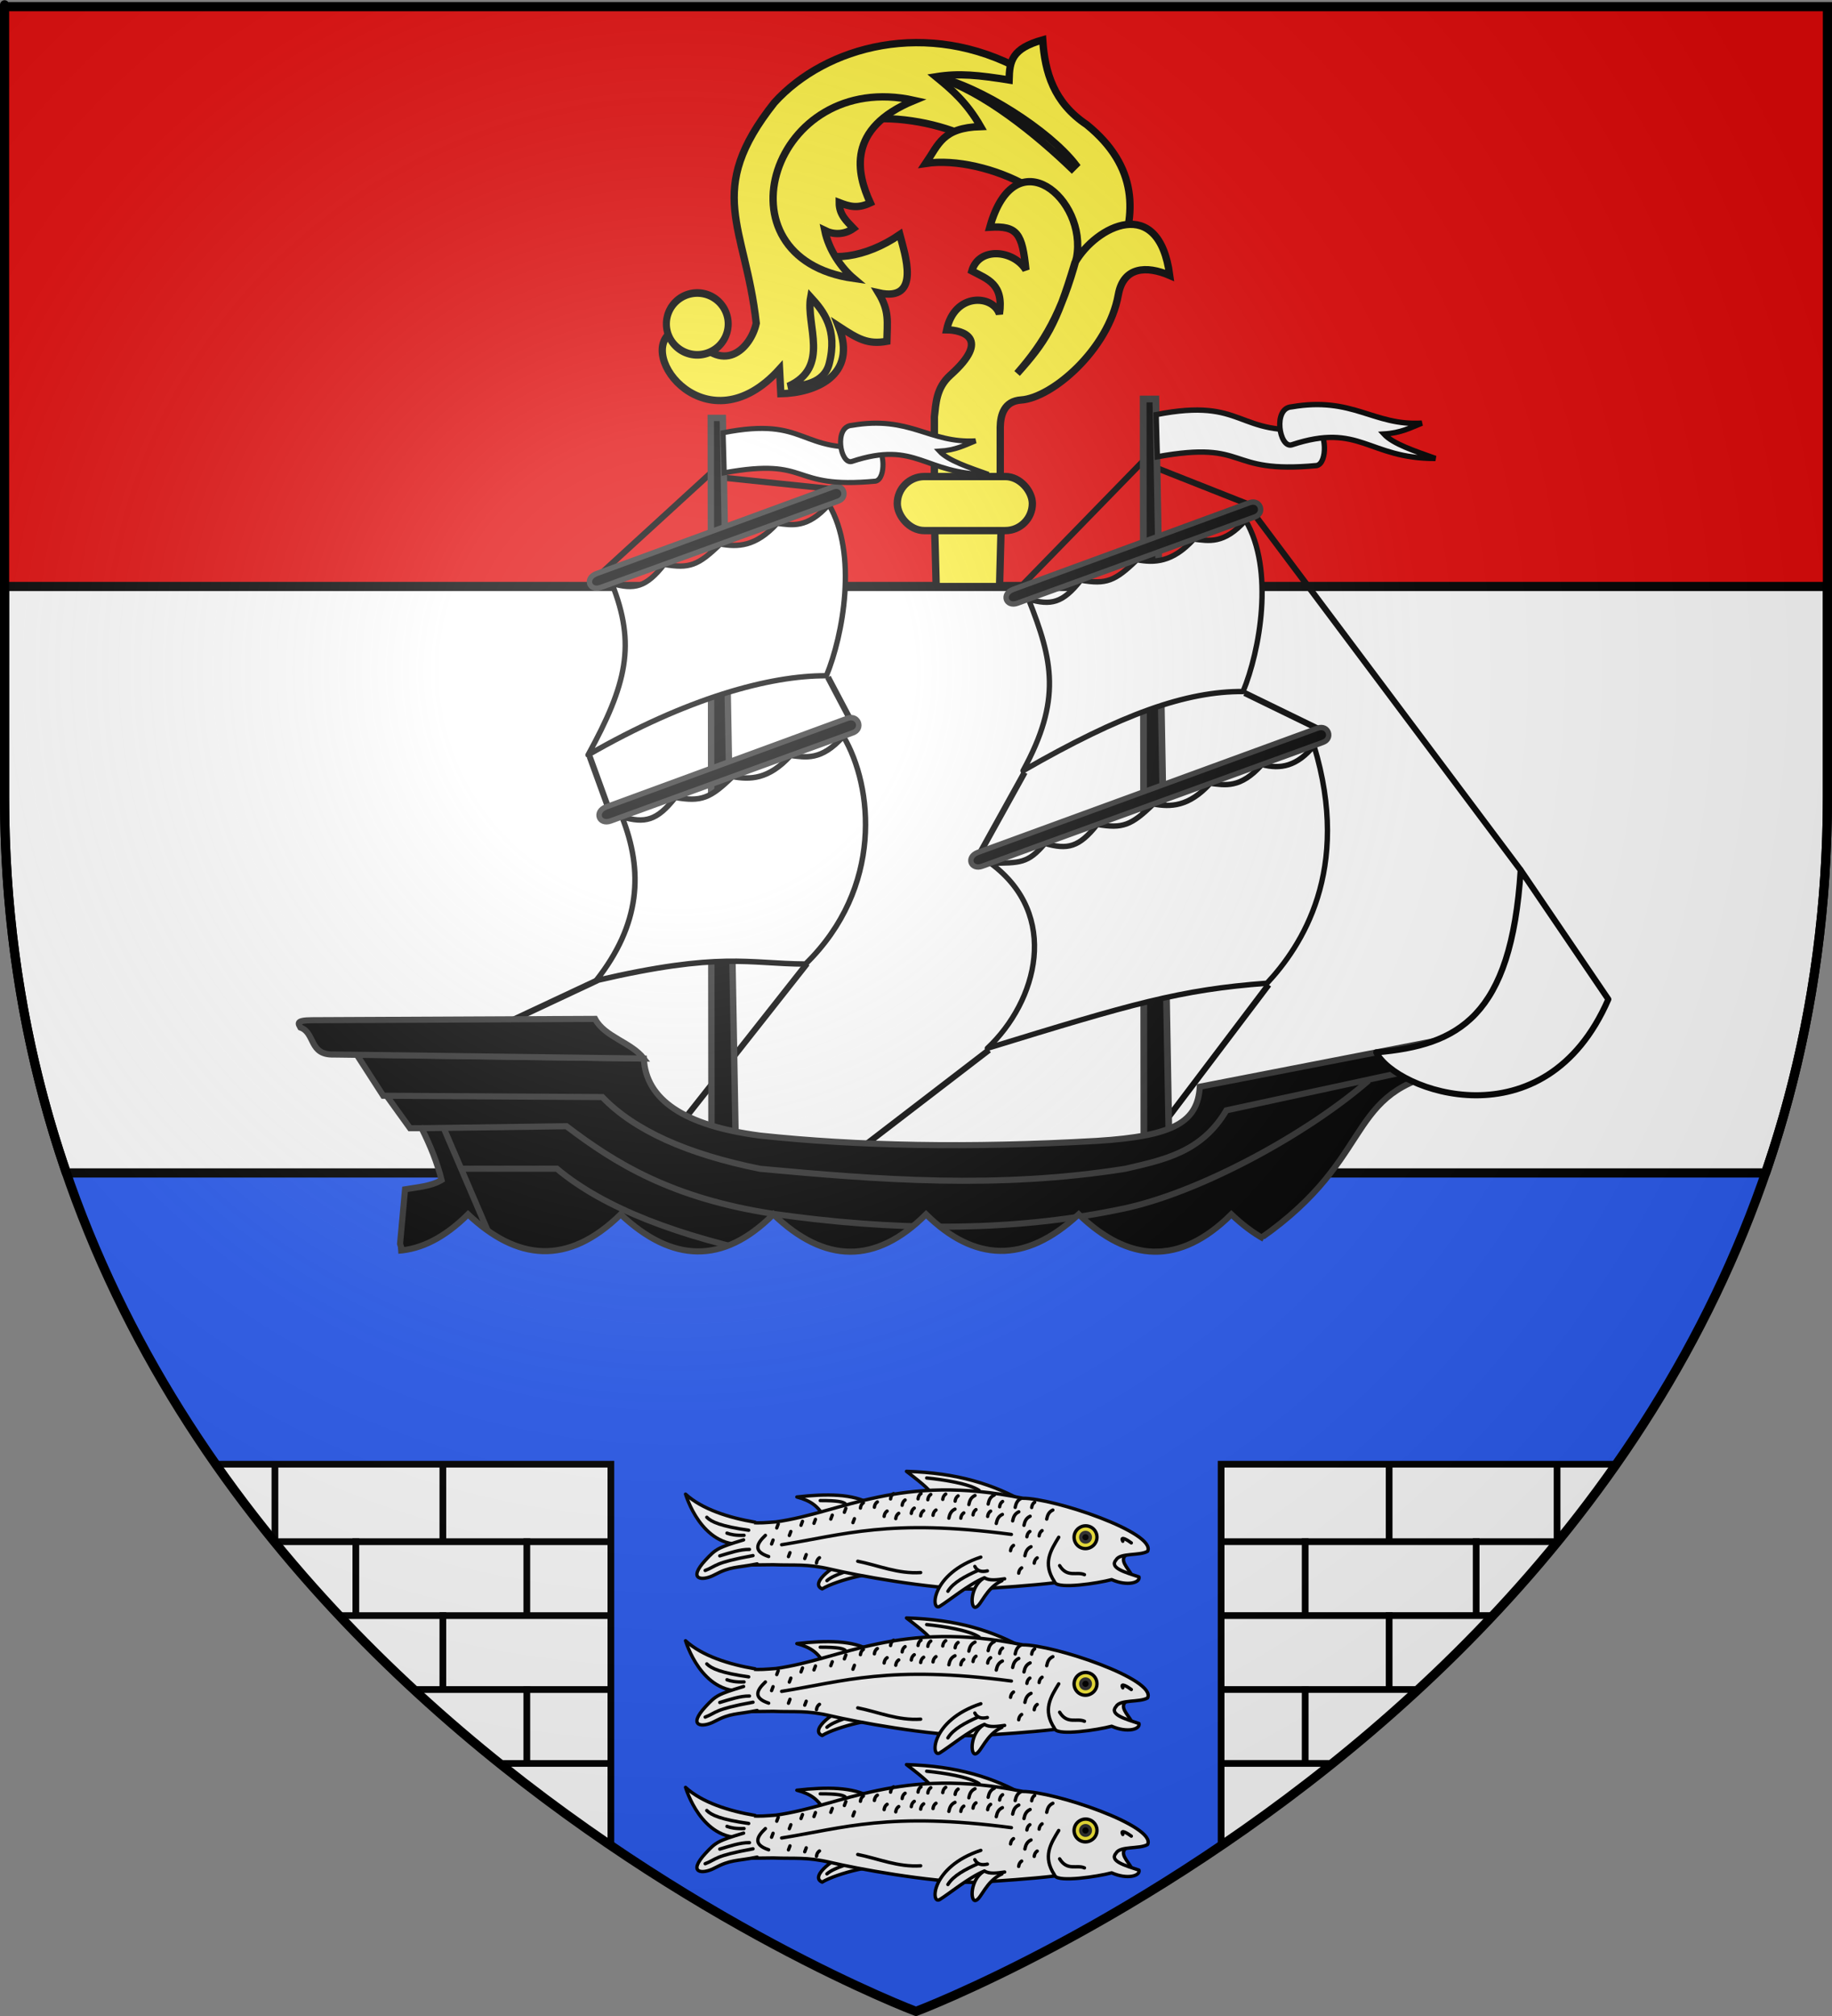 <?xml version="1.0" encoding="UTF-8" standalone="no"?>
<svg
   xmlns:dc="http://purl.org/dc/elements/1.1/"
   xmlns:cc="http://creativecommons.org/ns#"
   xmlns:rdf="http://www.w3.org/1999/02/22-rdf-syntax-ns#"
   xmlns:svg="http://www.w3.org/2000/svg"
   xmlns="http://www.w3.org/2000/svg"
   xmlns:xlink="http://www.w3.org/1999/xlink"
   xmlns:sodipodi="http://sodipodi.sourceforge.net/DTD/sodipodi-0.dtd"
   xmlns:inkscape="http://www.inkscape.org/namespaces/inkscape"
   height="660"
   width="600"
   version="1.0"
   id="svg2"
   sodipodi:version="0.32"
   inkscape:version="0.46"
   sodipodi:docname="Blason_Port-en-Bessin-Huppain-A.svg"
   sodipodi:docbase="D:\Mes documents\Renaud-Notre Lapin"
   inkscape:export-filename="/Users/olivier/Desktop/Blason Rouge/Blason_Vide_3D.png"
   inkscape:export-xdpi="144"
   inkscape:export-ydpi="144"
   inkscape:output_extension="org.inkscape.output.svg.inkscape">
  <rect width="100%" height="100%" fill="#808080" stroke="none"/>
  <sodipodi:namedview
     inkscape:window-height="975"
     inkscape:window-width="1280"
     inkscape:pageshadow="2"
     inkscape:pageopacity="0.0"
     guidetolerance="10.0"
     gridtolerance="10.0"
     objecttolerance="10.0"
     borderopacity="1.0"
     bordercolor="#666666"
     pagecolor="#ffffff"
     id="base"
     showgrid="false"
     height="660px"
     inkscape:zoom="1.1590904"
     inkscape:cx="300.00013"
     inkscape:cy="330.00014"
     inkscape:window-x="-4"
     inkscape:window-y="-4"
     inkscape:current-layer="layer3"
     inkscape:object-nodes="true"
     inkscape:object-paths="false"
     showguides="true"
     inkscape:guide-bbox="true" />
  <desc
     id="desc4">Flag of Canton of Valais (Wallis)</desc>
  <defs
     id="defs6">
    <linearGradient
       id="linearGradient2893">
      <stop
         style="stop-color:white;stop-opacity:0.314;"
         offset="0"
         id="stop2895" />
      <stop
         id="stop2897"
         offset="0.19"
         style="stop-color:white;stop-opacity:0.251;" />
      <stop
         style="stop-color:#6b6b6b;stop-opacity:0.125;"
         offset="0.6"
         id="stop2901" />
      <stop
         style="stop-color:black;stop-opacity:0.125;"
         offset="1"
         id="stop2899" />
    </linearGradient>
    <radialGradient
       inkscape:collect="always"
       xlink:href="#linearGradient2893"
       id="radialGradient3163"
       gradientUnits="userSpaceOnUse"
       gradientTransform="matrix(1.353,0,0,1.349,-77.629,-85.747)"
       cx="221.445"
       cy="226.331"
       fx="221.445"
       fy="226.331"
       r="300" />
    <g
       id="f">
      <rect
         id="rect1964"
         style="fill:#28166f"
         y="-30"
         x="-50"
         height="60"
         width="100" />
      <g
         id="g1966"
         style="fill:#ffffff"
         transform="translate(0,-20)">
        <path
           id="path1968"
           d="M -1.212,27.818 C -1.212,22.175 -2.091,20.471 -4.542,13.98 C -5.709,10.888 -5.024,7.103 -2.858,3.601 C -2.082,2.346 -1.114,1.214 0,0 C 1.114,1.214 2.082,2.346 2.858,3.601 C 5.024,7.103 5.709,10.888 4.542,13.98 C 2.091,20.471 1.212,22.175 1.212,27.818 L -1.212,27.818 z" />
        <path
           id="rwi"
           d="M 2.922,27.672 C 2.922,21.721 5.239,17.829 8.501,16.66 C 9.949,16.141 11.808,16.387 13.519,18.107 C 15.638,20.236 16.255,26.1 10.036,27.228 C 10.694,26.272 10.655,24.147 9.322,23.441 C 8.331,22.916 7.209,23.188 6.646,23.564 C 5.822,24.116 4.917,25.67 4.967,27.672 L 2.922,27.672 z" />
        <path
           id="path1971"
           d="M 1.777,30.183 C 1.79,32.191 2.795,33.518 4.516,34.257 C 4.295,34.955 3.257,36.378 1.831,36.281 C 1.55,37.787 1.282,38.632 0,40 C -1.282,38.632 -1.55,37.787 -1.831,36.281 C -3.257,36.378 -4.295,34.955 -4.516,34.257 C -2.795,33.518 -1.79,32.191 -1.777,30.183 L 1.777,30.183 z" />
        <use
           xlink:href="#rwi"
           height="400"
           width="800"
           y="0"
           x="0"
           id="use1973"
           transform="scale(-1,1)" />
        <rect
           id="rect1975"
           y="27.331"
           x="-7.923"
           height="3.218"
           width="15.846" />
      </g>
    </g>
    <g
       id="s">
      <g
         id="c">
        <path
           id="t"
           d="M 0,0 L 0,1 L 0.5,1 L 0,0 z"
           transform="matrix(0.951,0.309,-0.309,0.951,0,-1)" />
        <use
           xlink:href="#t"
           transform="scale(-1,1)"
           id="use2144"
           x="0"
           y="0"
           width="810"
           height="540" />
      </g>
      <g
         id="a">
        <use
           xlink:href="#c"
           transform="matrix(0.309,0.951,-0.951,0.309,0,0)"
           id="use2147"
           x="0"
           y="0"
           width="810"
           height="540" />
        <use
           xlink:href="#c"
           transform="matrix(-0.809,0.588,-0.588,-0.809,0,0)"
           id="use2149"
           x="0"
           y="0"
           width="810"
           height="540" />
      </g>
      <use
         xlink:href="#a"
         transform="scale(-1,1)"
         id="use2151"
         x="0"
         y="0"
         width="810"
         height="540" />
    </g>
    <g
       id="s-4">
      <g
         id="c-6">
        <path
           transform="matrix(0.951,0.309,-0.309,0.951,0,-1)"
           d="M 0,0 L 0,1 L 0.5,1 L 0,0 z"
           id="t-0" />
        <use
           height="540"
           width="810"
           y="0"
           x="0"
           id="use2144-7"
           transform="scale(-1,1)"
           xlink:href="#t-0" />
      </g>
      <g
         id="a-1">
        <use
           height="540"
           width="810"
           y="0"
           x="0"
           id="use2147-7"
           transform="matrix(0.309,0.951,-0.951,0.309,0,0)"
           xlink:href="#c-6" />
        <use
           height="540"
           width="810"
           y="0"
           x="0"
           id="use2149-7"
           transform="matrix(-0.809,0.588,-0.588,-0.809,0,0)"
           xlink:href="#c-6" />
      </g>
      <use
         height="540"
         width="810"
         y="0"
         x="0"
         id="use2151-7"
         transform="scale(-1,1)"
         xlink:href="#a-1" />
    </g>
  </defs>
  <g
     inkscape:groupmode="layer"
     id="layer3"
     inkscape:label="Fond écu"
     style="display:inline">
    <path
       id="path2855"
       style="fill:#2b5df2;fill-opacity:1;fill-rule:evenodd;stroke:none;stroke-width:1px;stroke-linecap:butt;stroke-linejoin:miter;stroke-opacity:1"
       d="M 300,658.5 C 300,658.5 598.5,546.18 598.5,260.728 C 598.5,-24.723 598.5,2.176 598.5,2.176 L 1.5,2.176 L 1.5,260.728 C 1.5,546.18 300,658.5 300,658.5 z"
       sodipodi:nodetypes="cccccc" />
    <g
       id="g3714"
       transform="translate(212.95,-619.159)" />
    <g
       id="layer9"
       inkscape:label="Fond d'écu"
       transform="translate(212.95,-619.159)">
      <g
         transform="matrix(2,0,0,2,-732.892,-1853.188)"
         inkscape:label="Meubles"
         id="g2807" />
      <g
         transform="matrix(2,0,0,2,1696.976,-413.55)"
         inkscape:label="Meubles"
         id="g4626" />
      <g
         id="g5271"
         inkscape:label="Meubles"
         transform="matrix(2,0,0,2,-732.892,-453.188)" />
      <g
         id="g5273"
         inkscape:label="Reflet final"
         transform="matrix(2,0,0,2,-732.892,-453.188)" />
      <g
         id="g5275"
         inkscape:label="Contour final"
         transform="matrix(2,0,0,2,-732.892,-453.188)" />
    </g>
    <g
       id="layer6"
       inkscape:label="Reflet final"
       transform="translate(212.95,-619.159)" />
    <g
       id="layer5"
       inkscape:label="Contour final"
       transform="translate(212.95,-619.159)" />
    <path
       style="fill:#e20909;fill-opacity:1;fill-rule:evenodd;stroke:none;stroke-width:1px;stroke-linecap:butt;stroke-linejoin:miter;stroke-opacity:1"
       d="M 1.5,2.188 L 1.5,260.719 C 1.5,269.998 1.827,279.084 2.438,288 L 597.562,288 C 598.173,279.084 598.5,269.998 598.5,260.719 C 598.5,-24.733 598.5,2.188 598.5,2.188 L 1.5,2.188 z"
       id="path2587"
       sodipodi:nodetypes="ccccscc" />
    <path
       style="opacity:1;fill:#ffffff;fill-opacity:1;stroke:#000000;stroke-width:3;stroke-linecap:butt;stroke-linejoin:round;stroke-miterlimit:4;stroke-dasharray:none;stroke-opacity:1.0"
       d="M 1.5 192 L 1.5 260.719 C 1.5 306.106 9.057 347.122 21.75 384 L 578.25 384 C 590.943 347.122 598.5 306.106 598.5 260.719 C 598.5 184.844 598.5 230.109 598.5 192 L 1.5 192 z "
       id="rect2583" />
    <g
       id="g5515"
       transform="matrix(1.1,0,0,1.1,-40.042,-60.763)">
      <path
         style="fill:#ffffff;fill-opacity:1;fill-rule:evenodd;stroke:#000000;stroke-width:2.2;stroke-linecap:butt;stroke-linejoin:miter;stroke-opacity:1;display:inline"
         d="M 399.969,579.406 L 399.969,704.188 C 442.435,675.332 490.9,634.287 529.312,579.406 L 399.969,579.406 z"
         transform="matrix(0.909,0,0,0.909,36.402,-35.67)"
         id="path5511" />
      <path
         id="rect5490"
         d="M 400,513.069 L 501.817,513.069 L 499.999,515.069 L 400,515.069 L 400,513.069 z"
         style="fill:#000000;fill-opacity:1;stroke:none;stroke-width:2;stroke-linecap:butt;stroke-linejoin:round;stroke-miterlimit:4;stroke-opacity:1"
         sodipodi:nodetypes="ccccc" />
      <path
         style="fill:#000000;fill-opacity:1;stroke:none;stroke-width:2;stroke-linecap:butt;stroke-linejoin:round;stroke-miterlimit:4;stroke-opacity:1"
         d="M 400,535.069 L 481.512,535.069 L 479.694,537.069 L 400,537.069 L 400,535.069 z"
         id="path5493"
         sodipodi:nodetypes="ccccc" />
      <path
         id="path5495"
         d="M 400,557.069 L 459.919,557.069 L 458.101,559.069 L 400,559.069 L 400,557.069 z"
         style="fill:#000000;fill-opacity:1;stroke:none;stroke-width:2;stroke-linecap:butt;stroke-linejoin:round;stroke-miterlimit:4;stroke-opacity:1"
         sodipodi:nodetypes="ccccc" />
      <path
         style="fill:#000000;fill-opacity:1;stroke:none;stroke-width:2;stroke-linecap:butt;stroke-linejoin:round;stroke-miterlimit:4;stroke-opacity:1"
         d="M 400,579.069 L 433.88,579.069 L 432.062,581.069 L 400,581.069 L 400,579.069 z"
         id="path5497"
         sodipodi:nodetypes="ccccc" />
      <path
         style="fill:#000000;fill-opacity:1;stroke:none;stroke-width:2;stroke-linecap:butt;stroke-linejoin:round;stroke-miterlimit:4;stroke-opacity:1"
         d="M 449,514.054 L 449,491.069 L 451,491.069 L 451,514.054 L 449,514.054 z"
         id="path5501" />
      <path
         id="path5503"
         d="M 424,536.054 L 424,513.069 L 426,513.069 L 426,536.054 L 424,536.054 z"
         style="fill:#000000;fill-opacity:1;stroke:none;stroke-width:2;stroke-linecap:butt;stroke-linejoin:round;stroke-miterlimit:4;stroke-opacity:1" />
      <use
         height="660"
         width="600"
         transform="translate(50,0)"
         id="use5505"
         xlink:href="#path5501"
         y="0"
         x="0" />
      <use
         height="660"
         width="600"
         transform="translate(0,44)"
         id="use5507"
         xlink:href="#path5501"
         y="0"
         x="0" />
      <use
         height="660"
         width="600"
         transform="translate(0,44)"
         id="use5509"
         xlink:href="#path5503"
         y="0"
         x="0" />
      <use
         x="0"
         y="0"
         xlink:href="#path5503"
         id="use2598"
         transform="translate(50.909,0)"
         width="600"
         height="660" />
    </g>
    <use
       x="0"
       y="0"
       xlink:href="#g5515"
       id="use5527"
       transform="matrix(-1,0,0,1,600,6.897e-3)"
       width="600"
       height="660" />
  </g>
  <g
     inkscape:groupmode="layer"
     id="layer4"
     inkscape:label="Meubles">
    <g
       style="display:inline"
       id="g3183">
      <path
         sodipodi:nodetypes="cccccccccccccz"
         id="path13031"
         d="M 258.27,55.835 C 247.769,81.383 271.806,92.472 294.694,76.8 C 296.259,82.937 301.965,99.075 287.706,95.859 C 291.353,101.859 290.58,105.318 290.459,111.741 C 284.176,112.871 280.994,110.971 274.641,106.806 C 281.036,123.002 266.954,128.643 255.729,128.894 L 255.306,120.847 C 231.727,146.911 208.096,116.146 220.153,108.565 L 226.082,108.565 C 236.54,123.826 245.965,113.949 247.682,105.812 C 244.156,73.805 230.471,62.82 253.612,33.6 C 270.415,15.052 303.729,5.881 334.948,23.06 L 320.922,47.095 C 309.073,39.059 268.803,30.212 258.27,55.835 z"
         style="fill:#fcef3c;fill-opacity:1;stroke:#000000;stroke-width:2.4;stroke-miterlimit:4;stroke-dasharray:none;stroke-opacity:1;display:inline" />
      <path
         sodipodi:nodetypes="ccccccccc"
         id="path13033"
         d="M 306.553,25.13 C 311.617,29.268 316.551,33.417 321.164,41.435 C 308.684,41.831 307.467,47.213 303.165,53.506 C 322.684,50.537 356.751,66.124 349.115,83.656 L 366.27,85.059 C 372.186,70.119 372.927,54.63 355.894,40.8 C 345.085,33.556 342.217,23.665 341.494,13.059 C 331.366,15.901 330.638,19.963 330.482,26.188 C 320.529,24.605 314.176,23.908 306.553,25.13 z"
         style="fill:#fcef3c;fill-opacity:1;stroke:#000000;stroke-width:2.4;stroke-miterlimit:4;stroke-dasharray:none;stroke-opacity:1;display:inline" />
      <path
         sodipodi:nodetypes="cccc"
         id="path13035"
         d="M 306.553,25.13 C 322.275,29.847 339.961,44.564 351.023,55.2 L 352.294,53.93 C 343.51,42.551 320.817,28.214 306.553,25.13 z"
         style="fill:#fcef3c;fill-opacity:1;stroke:#000000;stroke-width:2.4;stroke-miterlimit:4;stroke-dasharray:none;stroke-opacity:1;display:inline" />
      <path
         sodipodi:nodetypes="ccccccc"
         id="path13037"
         d="M 299.411,32.86 C 277.022,42.018 280.648,56.91 285.036,66.411 C 280.858,68.408 278.124,67.587 274.856,66.324 C 274.854,70.358 277.325,72.409 279.536,74.768 C 276.466,76.933 272.96,76.864 270.12,75.454 C 271.446,81.868 275.559,87.739 279.574,91.141 C 233.315,84.583 252.962,22.534 299.411,32.86 z"
         style="fill:#fcef3c;fill-opacity:1;stroke:#000000;stroke-width:2.4;stroke-miterlimit:4;stroke-dasharray:none;stroke-opacity:1;display:inline" />
      <path
         sodipodi:nodetypes="cscc"
         id="path13039"
         d="M 265.507,97.273 C 269.786,101.949 274.445,107.921 271.558,119.108 C 269.886,125.585 262.604,126.455 258.141,126.474 C 272.11,120.214 263.825,106.395 265.507,97.273 z"
         style="fill:#fcef3c;fill-opacity:1;stroke:#000000;stroke-width:2.4;stroke-miterlimit:4;stroke-dasharray:none;stroke-opacity:1;display:inline" />
      <path
         sodipodi:nodetypes="ccscccccccccssccc"
         id="path13041"
         d="M 306.02,163.526 L 306.02,136.471 C 306.53,132.16 306.554,127.024 311.282,122.791 C 324.855,110.637 315.021,108.006 310.037,107.972 C 312.647,95.71 325.169,96.413 327.329,102.797 C 328.807,92.944 323.427,91.406 318.289,88.697 C 320.632,80.631 332.026,81.823 336.002,88.372 C 334.789,76.464 333.289,73.857 324.172,74.386 C 332.402,44.801 356.21,65.219 352.584,84.382 C 347.724,102.44 341.989,112.142 333.117,122.265 C 342.379,111.89 345.926,106.531 352.058,85.961 C 358.915,74.004 379.578,63.374 383.101,90.17 C 375.434,86.877 367.908,87.318 366.264,96.484 C 363.035,114.486 344.517,130.27 334.432,130.946 C 328.924,131.316 327.647,135.779 327.592,139.891 L 327.592,163.525 L 306.02,163.526 z"
         style="fill:#fcef3c;fill-opacity:1;stroke:#000000;stroke-width:2.4;stroke-miterlimit:4;stroke-dasharray:none;stroke-opacity:1;display:inline" />
      <path
         transform="matrix(1.313,0,0,1.427,-1016.03,-262.319)"
         d="M 955.463,258.138 A 7.71,7.093 0 1 1 940.043,258.138 A 7.71,7.093 0 1 1 955.463,258.138 z"
         sodipodi:ry="7.0934973"
         sodipodi:rx="7.7103229"
         sodipodi:cy="258.13797"
         sodipodi:cx="947.75293"
         id="path13043"
         style="fill:#fcef3c;fill-opacity:1;stroke:#000000;stroke-width:1.753;stroke-miterlimit:4;stroke-dasharray:none;stroke-opacity:1;display:inline"
         sodipodi:type="arc" />
      <path
         sodipodi:nodetypes="ccccc"
         id="path11256"
         d="M 305.703,157.485 L 328.279,157.485 L 327.364,192.035 L 306.619,192.035 L 305.703,157.485 z"
         inkscape:transform-center-y="-4.0866085"
         inkscape:transform-center-x="-173.94282"
         style="fill:#fcef3c;fill-opacity:1;stroke:#000000;stroke-width:2.4;stroke-miterlimit:4;stroke-dasharray:none;stroke-opacity:1" />
      <rect
         ry="8.847"
         y="156.01"
         x="293.873"
         height="17.695"
         width="44.237"
         id="rect11304"
         style="fill:#fcef3c;fill-opacity:1;stroke:#000000;stroke-width:2.4;stroke-miterlimit:4;stroke-dasharray:none;stroke-opacity:1" />
    </g>
    <g
       transform="matrix(-0.398,3.4862297e-2,3.4862297e-2,0.398,1115.88,-119.18)"
       style="display:inline"
       inkscape:label="Fond écu"
       id="g19948">
      <g
         id="g12820"
         transform="translate(1400,-5.6023842e-4)" />
      <g
         id="g3645"
         transform="translate(579.77,-597.725)">
        <g
           id="g7133"
           transform="translate(109.318,303.367)" />
      </g>
      <g
         style="display:inline"
         id="g6129"
         transform="translate(-131.326,9.233)" />
      <g
         transform="translate(700,-2.8023842e-4)"
         style="display:inline"
         inkscape:label="Meubles"
         id="g20265" />
    </g>
    <g
       transform="matrix(-0.398,3.4862297e-2,3.4862297e-2,0.398,-535.157,226.085)"
       id="g50302" />
    <g
       transform="matrix(-0.398,3.4862297e-2,3.4862297e-2,0.398,-229.151,-40.69)"
       id="g50306">
      <g
         transform="translate(109.318,303.367)"
         id="g50308" />
    </g>
    <g
       transform="matrix(-0.398,3.4862297e-2,3.4862297e-2,0.398,75.364,176.379)"
       id="g50310"
       style="display:inline" />
    <g
       id="g50312"
       inkscape:label="Meubles"
       style="display:inline"
       transform="matrix(-0.398,3.4862297e-2,3.4862297e-2,0.398,-256.223,201.682)" />
    <g
       transform="matrix(-0.398,3.4862297e-2,3.4862297e-2,0.398,22.712,177.278)"
       style="display:inline"
       inkscape:label="Meubles"
       id="g4387" />
    <g
       transform="matrix(-0.398,3.4862297e-2,3.4862297e-2,0.398,1115.88,-119.18)"
       inkscape:label="Reflet final"
       id="g19970" />
    <g
       transform="matrix(-0.398,3.4862297e-2,3.4862297e-2,0.398,1115.88,-119.18)"
       inkscape:label="Contour final"
       id="g19972" />
    <g
       id="g5438"
       transform="translate(-706.285,-8)">
      <path
         id="path5393"
         d="M 943.365,164.412 L 978.973,168.111"
         style="opacity:1;fill:none;fill-opacity:1;stroke:#000000;stroke-width:2;stroke-linecap:butt;stroke-linejoin:round;stroke-miterlimit:4;stroke-dasharray:none;stroke-opacity:1" />
      <path
         id="path5377"
         d="M 899.413,255.687 L 905.341,272.012"
         style="opacity:1;fill:none;fill-opacity:1;stroke:#000000;stroke-width:2;stroke-linecap:butt;stroke-linejoin:round;stroke-miterlimit:4;stroke-dasharray:none;stroke-opacity:1" />
      <path
         id="path5379"
         d="M 977.458,229.715 L 984.45,242.972"
         style="opacity:1;fill:none;fill-opacity:1;stroke:#000000;stroke-width:2;stroke-linecap:butt;stroke-linejoin:round;stroke-miterlimit:4;stroke-dasharray:none;stroke-opacity:1" />
      <path
         id="path5387"
         d="M 902.782,196.08 L 939.09,162.861"
         style="opacity:1;fill:none;fill-opacity:1;stroke:#000000;stroke-width:2;stroke-linecap:butt;stroke-linejoin:round;stroke-miterlimit:4;stroke-dasharray:none;stroke-opacity:1" />
      <path
         sodipodi:nodetypes="cc"
         id="path5373"
         d="M 1041.88,260.848 L 1027.056,287.594"
         style="opacity:1;fill:none;fill-opacity:1;stroke:#000000;stroke-width:2;stroke-linecap:butt;stroke-linejoin:round;stroke-miterlimit:4;stroke-dasharray:none;stroke-opacity:1" />
      <path
         id="path5375"
         d="M 1113.926,234.876 L 1138.442,246.811"
         style="opacity:1;fill:none;fill-opacity:1;stroke:#000000;stroke-width:2;stroke-linecap:butt;stroke-linejoin:round;stroke-miterlimit:4;stroke-dasharray:none;stroke-opacity:1" />
      <path
         id="path5436"
         d="M 1204.323,292.874 L 1117.996,177.618"
         style="opacity:1;fill:#ffffff;fill-opacity:1;stroke:#000000;stroke-width:2;stroke-linecap:butt;stroke-linejoin:round;stroke-miterlimit:4;stroke-dasharray:none;stroke-opacity:1" />
      <path
         id="path5391"
         d="M 1115.506,173.247 L 1085.239,161.279"
         style="opacity:1;fill:none;fill-opacity:1;stroke:#000000;stroke-width:2;stroke-linecap:butt;stroke-linejoin:round;stroke-miterlimit:4;stroke-dasharray:none;stroke-opacity:1" />
      <path
         id="path5389"
         d="M 1039.622,201.103 L 1080.705,158.936"
         style="opacity:1;fill:none;fill-opacity:1;stroke:#000000;stroke-width:2;stroke-linecap:butt;stroke-linejoin:round;stroke-miterlimit:4;stroke-dasharray:none;stroke-opacity:1" />
      <path
         id="path5383"
         d="M 902.044,328.882 L 860.98,348.136"
         style="opacity:1;fill:none;fill-opacity:1;stroke:#000000;stroke-width:2;stroke-linecap:butt;stroke-linejoin:round;stroke-miterlimit:4;stroke-dasharray:none;stroke-opacity:1" />
      <path
         id="path5369"
         d="M 1030.197,351.731 L 987.308,384.645"
         style="opacity:1;fill:none;fill-opacity:1;stroke:#000000;stroke-width:2;stroke-linecap:butt;stroke-linejoin:round;stroke-miterlimit:4;stroke-dasharray:none;stroke-opacity:1" />
      <path
         id="path5371"
         d="M 1121.772,330.369 L 1083.638,380.791"
         style="opacity:1;fill:none;fill-opacity:1;stroke:#000000;stroke-width:2;stroke-linecap:butt;stroke-linejoin:round;stroke-miterlimit:4;stroke-dasharray:none;stroke-opacity:1" />
      <path
         sodipodi:nodetypes="ccccc"
         id="path5269"
         d="M 1080.927,386.241 L 1080.685,138.624 L 1084.837,138.624 L 1089.231,385.948 L 1080.927,386.241 z"
         style="fill:#000000;fill-opacity:1;stroke:#313131;stroke-width:2.2;stroke-miterlimit:4;stroke-dasharray:none;stroke-opacity:1;display:inline" />
      <g
         transform="matrix(-0.551,0.58,0.58,0.551,2008.571,-646.437)"
         id="g4465">
        <path
           style="fill:#ffffff;fill-opacity:1;stroke:#000000;stroke-width:2.2;stroke-linejoin:round;stroke-miterlimit:4;stroke-dasharray:none;stroke-opacity:1;display:inline"
           d="M 1691.07,-79.472 C 1682.589,-70.723 1680.686,-68.285 1669.864,-68.9 C 1665.454,-60.392 1661.404,-57.625 1649.491,-58.742 C 1643.621,-49.972 1640.21,-48.328 1627.588,-47.822 C 1623.749,-41.918 1618.529,-36.492 1605.42,-36.769 C 1601.805,-31.978 1598.633,-26.275 1585.28,-26.727 C 1581.528,-19.775 1575.764,-15.769 1564.994,-16.614 C 1591.378,29.903 1628.246,36.216 1648.727,36.41 C 1675.278,12.312 1693.041,2.089 1746.891,-28.243 C 1718.966,-26.634 1686.59,-44.114 1691.07,-79.472 z"
           id="path4469"
           sodipodi:nodetypes="cccccccccc" />
        <path
           style="fill:#000000;fill-opacity:1;stroke:#313131;stroke-width:2.2;stroke-miterlimit:4;stroke-dasharray:none;stroke-opacity:1;display:inline"
           d="M 1561.467,-14.855 L 1694.301,-81.083 C 1698.767,-83.289 1696.259,-88.598 1691.44,-86.277 L 1558.619,-20.372 C 1554.668,-18.196 1557.485,-12.852 1561.467,-14.855 z"
           id="path4467"
           sodipodi:nodetypes="ccccc" />
      </g>
      <g
         id="g4471"
         transform="matrix(-0.551,0.58,0.58,0.551,2003.197,-726.395)">
        <path
           style="fill:#ffffff;fill-opacity:1;stroke:#000000;stroke-width:2.2;stroke-linejoin:round;stroke-miterlimit:4;stroke-dasharray:none;stroke-opacity:1;display:inline"
           d="M 1669.864,-68.9 C 1665.454,-60.392 1661.404,-57.625 1649.491,-58.742 C 1643.621,-49.972 1640.21,-48.328 1627.588,-47.822 C 1623.749,-41.918 1618.529,-36.492 1605.42,-36.769 C 1601.805,-31.978 1598.633,-26.275 1585.28,-26.727 C 1591.664,-4.181 1620.136,14.402 1636.769,20.8 C 1652.645,3.895 1677.56,-8.872 1722.309,-22.177 C 1690.391,-30.64 1681.172,-44.404 1669.864,-68.9 z"
           id="path5247"
           sodipodi:nodetypes="cccccccc" />
        <path
           sodipodi:nodetypes="ccccc"
           id="path4473"
           d="M 1581.603,-24.895 L 1674.165,-71.044 C 1678.631,-73.25 1676.123,-78.559 1671.304,-76.237 L 1578.755,-30.412 C 1574.804,-28.236 1577.62,-22.891 1581.603,-24.895 z"
           style="fill:#000000;fill-opacity:1;stroke:#313131;stroke-width:2.2;stroke-miterlimit:4;stroke-dasharray:none;stroke-opacity:1;display:inline" />
      </g>
      <path
         id="path5381"
         d="M 970.594,323.45 L 928.088,377.356"
         style="opacity:1;fill:none;fill-opacity:1;stroke:#000000;stroke-width:2;stroke-linecap:butt;stroke-linejoin:round;stroke-miterlimit:4;stroke-dasharray:none;stroke-opacity:1.0" />
      <use
         height="660"
         width="600"
         transform="matrix(0.95,0,0,0.95,-87.578,13.122)"
         id="use5278"
         xlink:href="#path5269"
         y="0"
         x="0" />
      <g
         transform="matrix(-0.551,0.58,0.58,0.551,1866.73,-731.555)"
         id="g5249">
        <path
           style="fill:#ffffff;fill-opacity:1;stroke:#000000;stroke-width:2.2;stroke-linejoin:round;stroke-miterlimit:4;stroke-dasharray:none;stroke-opacity:1;display:inline"
           d="M 1669.864,-68.9 C 1665.454,-60.392 1661.404,-57.625 1649.491,-58.742 C 1643.621,-49.972 1640.21,-48.328 1627.588,-47.822 C 1623.749,-41.918 1618.529,-36.492 1605.42,-36.769 C 1601.805,-31.978 1598.633,-26.275 1585.28,-26.727 C 1591.664,-4.181 1620.136,14.402 1636.769,20.8 C 1652.645,3.895 1682.723,-14.312 1727.472,-27.618 C 1695.553,-36.08 1681.172,-44.404 1669.864,-68.9 z"
           id="path5253"
           sodipodi:nodetypes="cccccccc" />
        <path
           style="fill:#000000;fill-opacity:1;stroke:#313131;stroke-width:2.2;stroke-miterlimit:4;stroke-dasharray:none;stroke-opacity:1;display:inline"
           d="M 1581.603,-24.895 L 1674.165,-71.044 C 1678.631,-73.25 1676.123,-78.559 1671.304,-76.237 L 1578.755,-30.412 C 1574.804,-28.236 1577.62,-22.891 1581.603,-24.895 z"
           id="path5251"
           sodipodi:nodetypes="ccccc" />
      </g>
      <g
         id="g5263"
         transform="matrix(-0.562,0.592,0.592,0.562,1889.234,-674.42)">
        <path
           sodipodi:nodetypes="cccccccc"
           id="path5267"
           d="M 1669.864,-68.9 C 1665.454,-60.392 1661.404,-57.625 1649.491,-58.742 C 1643.621,-49.972 1640.21,-48.328 1627.588,-47.822 C 1623.749,-41.918 1618.529,-36.492 1605.42,-36.769 C 1601.805,-31.978 1598.633,-26.275 1585.28,-26.727 C 1591.664,-4.181 1618.178,26.776 1661.984,25.16 C 1677.861,8.255 1681.653,-2.874 1724.64,-31.195 C 1696.069,-33.812 1679.72,-47.56 1669.864,-68.9 z"
           style="fill:#ffffff;fill-opacity:1;stroke:#000000;stroke-width:2.2;stroke-linejoin:round;stroke-miterlimit:4;stroke-dasharray:none;stroke-opacity:1;display:inline" />
        <path
           sodipodi:nodetypes="ccccc"
           id="path5265"
           d="M 1581.603,-24.895 L 1674.165,-71.044 C 1678.631,-73.25 1676.123,-78.559 1671.304,-76.237 L 1578.755,-30.412 C 1574.804,-28.236 1577.62,-22.891 1581.603,-24.895 z"
           style="fill:#000000;fill-opacity:1;stroke:#313131;stroke-width:2.2;stroke-miterlimit:4;stroke-dasharray:none;stroke-opacity:1;display:inline" />
      </g>
      <g
         transform="matrix(0.88,0,0,0.88,237.053,-76.066)"
         id="g5272">
        <path
           sodipodi:nodetypes="ccccc"
           d="M 963.936,265.457 C 998.586,259.182 988.77,271.984 1023.258,268.734 C 1027.423,267.816 1026.839,255.777 1023.006,254.971 C 992.796,258.276 997.158,243.161 963.503,249.776 L 963.936,265.457 z"
           style="fill:#ffffff;fill-rule:evenodd;stroke:#000000;stroke-width:2;stroke-linecap:butt;stroke-linejoin:miter;stroke-miterlimit:4"
           id="path5274" />
        <path
           d="M 1067.452,266.082 C 1042.233,266.144 1039.406,252.573 1013.914,261.032 C 1009.365,262.262 1006.86,247.332 1013.914,246.89 C 1036.791,242.937 1044.256,254.004 1062.402,252.95 C 1058.243,254.615 1054.651,256.603 1048.259,256.991 C 1051.695,260.705 1059.792,263.343 1067.452,266.082 z"
           style="fill:#ffffff;fill-rule:evenodd;stroke:#000000;stroke-width:2;stroke-linecap:butt;stroke-linejoin:miter;stroke-miterlimit:4"
           id="path5276" />
      </g>
      <use
         height="660"
         width="600"
         transform="matrix(0.95,0,0,0.95,-87.578,13.122)"
         id="use5280"
         xlink:href="#g5272"
         y="0"
         x="0" />
      <path
         d="M 1177.594,353.873 C 1184.29,351.226 1180.469,354.83 1178.137,359.266 C 1145.564,366.689 1157.265,388.6 1115.338,415.973 C 1068.632,424.65 974.347,429.088 870.468,417.278 C 871.236,419.77 871.683,416.326 871.012,419.105 C 862.29,420.144 852.695,419.435 843.289,419.105 C 838.178,418.952 837.844,417.035 837.31,415.192 L 838.941,397.36 C 843.079,396.65 847.44,396.385 850.899,394.316 C 849.508,388.663 847.216,383.01 844.376,377.356 L 840.571,377.356 L 832.418,366.05 L 835.679,362.571 L 909.607,362.136 L 928.088,377.356 L 959.073,384.749 L 1067.246,385.184 C 1067.246,385.184 1096.6,379.531 1097.687,377.791 C 1098.774,376.052 1106.928,364.745 1106.928,364.745 L 1177.594,349.09 L 1177.594,353.873 z"
         style="fill:#000000;fill-rule:evenodd;stroke:#313131;stroke-width:2;stroke-linecap:butt;stroke-linejoin:miter;stroke-miterlimit:4;stroke-dasharray:none;stroke-opacity:1"
         id="path5335"
         sodipodi:nodetypes="cccccccccccccccccsccc" />
      <path
         d="M 1213.722,341.502 C 1223.43,340.673 1224.775,345.482 1216.983,347.938 L 1107.938,371.509 C 1099.766,385.376 1087.177,387.762 1074.78,390.644 C 1033.072,397.285 994.055,394.24 955.191,390.644 C 931.326,385.836 914.007,378.056 903.551,367.161 L 831.797,366.726 L 823.1,353.245 L 917.14,354.55 C 917.832,367.969 930.22,376.5 955.191,379.772 C 986.898,383.152 1023.325,383.928 1065.539,381.511 C 1091.134,379.925 1098.524,375.162 1099.241,363.768 L 1213.722,341.502 z"
         style="fill:#000000;fill-rule:evenodd;stroke:#313131;stroke-width:2;stroke-linecap:butt;stroke-linejoin:miter;stroke-miterlimit:4;stroke-dasharray:none;stroke-opacity:1"
         id="path5337"
         sodipodi:nodetypes="ccccccccccccc" />
      <path
         d="M 844.376,377.356 L 891.804,376.704 C 907.943,388.965 926.31,400.297 959.616,405.405 C 997.679,410.792 1036.049,411.765 1074.312,403.666 C 1099.004,398.439 1133.98,379.575 1154.532,361.746"
         style="fill:none;fill-rule:evenodd;stroke:#313131;stroke-width:2;stroke-linecap:butt;stroke-linejoin:miter;stroke-miterlimit:4;stroke-dasharray:none;stroke-opacity:1"
         id="path5339"
         sodipodi:nodetypes="cccsc" />
      <path
         d="M 870.5,421.355 L 851.443,376.921"
         style="fill:#000000;fill-rule:evenodd;stroke:#313131;stroke-width:2;stroke-linecap:butt;stroke-linejoin:miter;stroke-miterlimit:4;stroke-dasharray:none;stroke-opacity:1"
         id="path5341" />
      <path
         d="M 857.694,390.62 L 888.679,390.62 C 904.002,403.475 928.441,412.843 960.432,419.321 C 1002.927,425.249 1067.988,418.964 1113.338,415.756"
         style="fill:none;fill-rule:evenodd;stroke:#313131;stroke-width:2;stroke-linecap:butt;stroke-linejoin:miter;stroke-miterlimit:4;stroke-dasharray:none;stroke-opacity:1"
         id="path5343"
         sodipodi:nodetypes="cccc" />
      <path
         d="M 917.14,354.55 C 913.079,349.238 904.311,347.491 901.181,341.566 L 808.5,342.001 C 802.789,342.008 804.122,343.268 804.695,344.393 C 809.617,346.188 807.423,353.448 815.566,353.221 L 917.14,354.55 z"
         style="fill:#000000;fill-rule:evenodd;stroke:#313131;stroke-width:2;stroke-linecap:butt;stroke-linejoin:miter;stroke-miterlimit:4;stroke-dasharray:none;stroke-opacity:1"
         id="path5345"
         sodipodi:nodetypes="cccccc" />
      <path
         sodipodi:nodetypes="cccc"
         id="path5434"
         d="M 1204.323,292.874 C 1201.245,341.087 1183.887,350.188 1157.025,352.529 C 1163.344,365.236 1212.198,383.065 1233.031,335.15 L 1204.323,292.874 z"
         style="opacity:1;fill:#ffffff;fill-opacity:1;stroke:#000000;stroke-width:2;stroke-linecap:butt;stroke-linejoin:round;stroke-miterlimit:4;stroke-dasharray:none;stroke-opacity:1" />
    </g>
    <path
       d="M 504.401,397.56 C 487.249,412.921 470.199,414.551 453.285,397.548 C 435.736,414.578 419.17,412.637 403.285,397.548 C 386.248,414.453 369.608,413.254 353.285,397.548 C 335.508,414.082 318.92,412.91 303.285,397.548 C 286.739,414.06 270.07,413.655 253.285,397.548 C 236.741,414.136 220.068,413.338 203.285,397.548 C 185.862,414.578 169.281,412.637 153.285,397.548 C 135.122,415.602 118.295,411.275 102.029,397.548 C 246.108,469.729 358.904,473.475 504.401,397.56 z"
       style="fill:#2b5df2;fill-opacity:1;fill-rule:evenodd;stroke:none;stroke-width:2;stroke-linecap:butt;stroke-linejoin:miter;stroke-miterlimit:4;stroke-dasharray:none;stroke-opacity:1"
       id="path5481"
       sodipodi:nodetypes="cccccccccc" />
    <path
       id="path5484"
       style="fill:none;fill-opacity:1;fill-rule:evenodd;stroke:#313131;stroke-width:2;stroke-linecap:butt;stroke-linejoin:miter;stroke-miterlimit:4;stroke-dasharray:none;stroke-opacity:1"
       d="M 413.924,405.565 C 410.342,403.578 406.797,400.884 403.285,397.548 C 386.248,414.453 369.608,413.254 353.285,397.548 C 335.508,414.082 318.92,412.91 303.285,397.548 C 286.739,414.06 270.07,413.655 253.285,397.548 C 236.741,414.136 220.068,413.338 203.285,397.548 C 185.862,414.578 169.281,412.637 153.285,397.548 C 145.43,405.356 137.825,408.978 130.407,409.464"
       sodipodi:nodetypes="cccccccs" />
    <g
       transform="matrix(-0.643,0,0,0.643,1238.733,257.802)"
       id="g7813"
       style="display:inline">
      <path
         sodipodi:nodetypes="ccccc"
         id="path3427"
         d="M 1350.079,550.241 C 1351.857,546.723 1357.22,542.256 1352.082,539.497 L 1359.247,538.908 L 1360.824,547.694 L 1350.079,550.241 z"
         style="fill:#ffffff;fill-opacity:1;fill-rule:evenodd;stroke:#000000;stroke-width:1.715;stroke-linecap:round;stroke-linejoin:round;stroke-miterlimit:4;stroke-dasharray:none;stroke-opacity:1" />
      <g
         transform="matrix(0.429,-0.743,0.743,0.429,863.428,1081.674)"
         id="g3578"
         style="fill:#e20909">
        <path
           style="fill:#ffffff;fill-opacity:1;fill-rule:evenodd;stroke:#000000;stroke-width:2;stroke-linecap:round;stroke-linejoin:round;stroke-miterlimit:4;stroke-dasharray:none;stroke-opacity:1"
           d="M 887.419,213.816 C 907.797,225.513 924.372,241.012 940.14,266.54 C 926.625,260.93 923.568,260.012 915.703,259.424 L 887.419,213.816 z"
           id="path3477"
           sodipodi:nodetypes="cccc" />
        <path
           style="fill:none;fill-opacity:0.75;fill-rule:evenodd;stroke:#000000;stroke-width:2;stroke-linecap:round;stroke-linejoin:round;stroke-miterlimit:4;stroke-dasharray:none;stroke-opacity:1"
           d="M 908.809,234.852 C 915.272,238.02 924.833,249.926 930.73,258.116"
           id="path3483"
           sodipodi:nodetypes="cc" />
      </g>
      <g
         transform="matrix(0.429,-0.743,0.743,0.429,863.428,1081.674)"
         id="g3655"
         style="fill:#e20909">
        <path
           style="fill:#ffffff;fill-opacity:1;fill-rule:evenodd;stroke:#000000;stroke-width:2;stroke-linecap:round;stroke-linejoin:round;stroke-miterlimit:4;stroke-dasharray:none;stroke-opacity:1"
           d="M 911.5,326.25 C 913.596,328.047 911.954,350.261 904.75,344.75 C 905.082,334.93 897.424,308.244 893.098,309.288 L 911.5,326.25 z"
           id="path3481"
           sodipodi:nodetypes="cccc" />
        <path
           style="fill:#e20909;fill-opacity:0.75;fill-rule:evenodd;stroke:#000000;stroke-width:2;stroke-linecap:round;stroke-linejoin:round;stroke-miterlimit:4;stroke-dasharray:none;stroke-opacity:1"
           d="M 906.864,328.544 C 907.66,332.875 908.178,336.928 907.572,339.857"
           id="path3647"
           sodipodi:nodetypes="cc" />
      </g>
      <g
         transform="matrix(0.429,-0.743,0.743,0.429,863.428,1081.674)"
         id="g3651"
         style="fill:#e20909">
        <path
           style="fill:#ffffff;fill-opacity:1;fill-rule:evenodd;stroke:#000000;stroke-width:2;stroke-linecap:round;stroke-linejoin:round;stroke-miterlimit:4;stroke-dasharray:none;stroke-opacity:1"
           d="M 934,294.75 C 944.433,300.48 952.38,314.167 959.5,330.5 C 953.184,324.164 947.978,322.222 941,322.5 L 934,294.75 z"
           id="path3479"
           sodipodi:nodetypes="cccc" />
        <path
           style="fill:#e20909;fill-opacity:0.75;fill-rule:evenodd;stroke:#000000;stroke-width:2;stroke-linecap:round;stroke-linejoin:round;stroke-miterlimit:4;stroke-dasharray:none;stroke-opacity:1"
           d="M 941.866,307.684 C 943.388,308.427 945.457,310.401 950.705,319.528"
           id="path3649"
           sodipodi:nodetypes="cc" />
      </g>
      <path
         sodipodi:nodetypes="cccccczcccccc"
         id="path2644"
         d="M 1341.973,538.211 C 1337.225,528.765 1389.844,511.133 1405.523,511.197 C 1468.046,498.268 1497.858,518.631 1531.237,523.224 C 1535.658,523.56 1540.234,523.985 1543.305,523.541 C 1553.254,530.252 1550.016,537.631 1543.773,545.163 L 1532.644,545.038 C 1521.804,545.484 1515.674,544.437 1503.306,547.351 C 1490.723,550.317 1453.492,557.337 1429.906,557.477 C 1416.165,556.624 1402.435,555.75 1389.089,554.212 C 1386.925,557.413 1367.648,554.578 1360.257,552.617 C 1352.38,556.119 1345.572,554.212 1346.352,551.239 C 1353.493,548.863 1361.618,546.641 1358.009,542.568 C 1355.994,538.863 1345.958,540.588 1341.973,538.211 z"
         style="fill:#ffffff;fill-opacity:1;fill-rule:evenodd;stroke:#000000;stroke-width:1.715;stroke-linecap:round;stroke-linejoin:round;stroke-miterlimit:4;stroke-dasharray:none;stroke-opacity:1" />
      <g
         transform="matrix(0.429,-0.743,0.743,0.429,863.428,1081.674)"
         id="g3659"
         style="fill:#e20909">
        <path
           style="fill:none;fill-opacity:1;fill-rule:evenodd;stroke:#000000;stroke-width:2;stroke-linecap:round;stroke-linejoin:round;stroke-miterlimit:4;stroke-dasharray:none;stroke-opacity:1"
           d="M 839.513,223.185 C 852.594,223.951 856.716,215.758 861.079,207.805"
           id="path3420"
           sodipodi:nodetypes="cc" />
        <path
           style="fill:none;fill-opacity:1;fill-rule:evenodd;stroke:#000000;stroke-width:2;stroke-linecap:round;stroke-linejoin:round;stroke-miterlimit:4;stroke-dasharray:none;stroke-opacity:1"
           d="M 834.209,205.684 C 838.236,208.558 837.543,215.522 846.23,215.76"
           id="path3422"
           sodipodi:nodetypes="cc" />
      </g>
      <g
         transform="matrix(0.429,-0.743,0.743,0.429,863.428,1081.674)"
         id="g3571"
         style="fill:#e20909">
        <g
           id="g3433"
           style="fill:#e20909;fill-opacity:1">
          <path
             sodipodi:nodetypes="czc"
             id="path3431"
             d="M 855.599,249.878 C 856.65,260.37 848.874,267.938 849.766,271.268 C 850.657,274.598 861.818,268.107 862.317,258.894"
             style="fill:#ffffff;fill-opacity:1;fill-rule:evenodd;stroke:#000000;stroke-width:2;stroke-linecap:round;stroke-linejoin:round;stroke-miterlimit:4;stroke-dasharray:none;stroke-opacity:1" />
          <path
             sodipodi:nodetypes="czcc"
             id="path3429"
             d="M 873.984,253.767 C 880.392,284.567 860.771,295.836 860.903,289.476 C 861.034,283.116 863.62,268.128 862.317,258.01 C 859.21,256.505 857.505,252.195 855.776,247.934"
             style="fill:#ffffff;fill-opacity:1;fill-rule:evenodd;stroke:#000000;stroke-width:2;stroke-linecap:round;stroke-linejoin:round;stroke-miterlimit:4;stroke-dasharray:none;stroke-opacity:1" />
        </g>
        <path
           style="fill:none;fill-opacity:0.75;fill-rule:evenodd;stroke:#000000;stroke-width:2;stroke-linecap:round;stroke-linejoin:round;stroke-miterlimit:4;stroke-dasharray:none;stroke-opacity:1"
           d="M 864.968,254.474 C 865.994,257.825 867.832,259.785 870.979,259.601"
           id="path3441"
           sodipodi:nodetypes="cc" />
        <path
           style="fill:none;fill-opacity:0.75;fill-rule:evenodd;stroke:#000000;stroke-width:2;stroke-linecap:round;stroke-linejoin:round;stroke-miterlimit:4;stroke-dasharray:none;stroke-opacity:1"
           d="M 868.029,259.711 C 868.736,267.106 869.211,275.275 866.206,280.814"
           id="path3443"
           sodipodi:nodetypes="cc" />
      </g>
      <path
         sodipodi:nodetypes="cc"
         id="path3445"
         d="M 1411.344,529.609 C 1473.393,521.394 1496.936,529.836 1528.365,534.867"
         style="fill:none;fill-opacity:0.75;fill-rule:evenodd;stroke:#000000;stroke-width:1.715;stroke-linecap:round;stroke-linejoin:round;stroke-miterlimit:4;stroke-dasharray:none;stroke-opacity:1" />
      <path
         sodipodi:nodetypes="cc"
         id="path3447"
         d="M 1457.558,549.03 C 1469.127,549.793 1478.986,545.404 1489.594,543.27"
         style="fill:none;fill-opacity:0.75;fill-rule:evenodd;stroke:#000000;stroke-width:1.715;stroke-linecap:round;stroke-linejoin:round;stroke-miterlimit:4;stroke-dasharray:none;stroke-opacity:1" />
      <g
         transform="matrix(0.429,-0.743,0.743,0.429,863.428,1081.674)"
         id="g3636"
         style="fill:#e20909">
        <path
           style="fill:none;fill-opacity:0.75;fill-rule:evenodd;stroke:#000000;stroke-width:2;stroke-linecap:round;stroke-linejoin:round;stroke-miterlimit:4;stroke-dasharray:none;stroke-opacity:1"
           d="M 937.27,362.662 C 944.549,369.179 947.45,365.117 949.114,358.065"
           id="path3453"
           sodipodi:nodetypes="cc" />
        <g
           id="g3627"
           style="fill:#e20909">
          <path
             sodipodi:nodetypes="ccc"
             id="path3451"
             d="M 958.969,359.48 C 968.843,371.437 981.326,382.901 994.015,386.88 C 993.727,386.88 961.777,394.793 951.059,371.854"
             style="fill:#ffffff;fill-opacity:1;fill-rule:evenodd;stroke:#000000;stroke-width:2;stroke-linecap:round;stroke-linejoin:round;stroke-miterlimit:4;stroke-dasharray:none;stroke-opacity:1" />
          <path
             sodipodi:nodetypes="cssc"
             id="path3449"
             d="M 936.903,370.76 C 941.026,382.926 943.549,384.927 943.934,395.989 C 944.22,404.208 949.439,411.547 954.201,396.128 C 956.878,387.459 956.886,386.068 953.268,370.617"
             style="fill:#ffffff;fill-opacity:1;fill-rule:evenodd;stroke:#000000;stroke-width:2;stroke-linecap:round;stroke-linejoin:round;stroke-miterlimit:4;stroke-dasharray:none;stroke-opacity:1" />
          <g
             id="g3469"
             style="fill:#e20909">
            <path
               style="fill:none;fill-opacity:0.75;fill-rule:evenodd;stroke:#000000;stroke-width:2;stroke-linecap:round;stroke-linejoin:round;stroke-miterlimit:4;stroke-dasharray:none;stroke-opacity:1"
               d="M 942.397,370.44 C 950.406,392.854 947.769,391.981 948.937,399.431"
               id="path3455"
               sodipodi:nodetypes="cc" />
            <path
               style="fill:none;fill-opacity:0.75;fill-rule:evenodd;stroke:#000000;stroke-width:2;stroke-linecap:round;stroke-linejoin:round;stroke-miterlimit:4;stroke-dasharray:none;stroke-opacity:1"
               d="M 946.639,370.44 C 949.451,375.17 950.659,381.505 952.119,387.587"
               id="path3457"
               sodipodi:nodetypes="cc" />
            <path
               style="fill:none;fill-opacity:0.75;fill-rule:evenodd;stroke:#000000;stroke-width:2;stroke-linecap:round;stroke-linejoin:round;stroke-miterlimit:4;stroke-dasharray:none;stroke-opacity:1"
               d="M 956.715,365.136 C 966.96,378.235 972.115,381.883 975.807,382.814"
               id="path3459"
               sodipodi:nodetypes="cc" />
            <path
               style="fill:none;fill-opacity:0.75;fill-rule:evenodd;stroke:#000000;stroke-width:2;stroke-linecap:round;stroke-linejoin:round;stroke-miterlimit:4;stroke-dasharray:none;stroke-opacity:1"
               d="M 955.478,369.026 C 957.814,373.377 959.798,375.617 961.665,377.157"
               id="path3461"
               sodipodi:nodetypes="cc" />
          </g>
        </g>
      </g>
      <g
         transform="matrix(0.429,-0.743,0.743,0.429,863.428,1081.674)"
         id="g3582"
         style="fill:#e20909">
        <path
           style="fill:#e20909;fill-opacity:0.75;fill-rule:evenodd;stroke:#000000;stroke-width:2;stroke-linecap:round;stroke-linejoin:round;stroke-miterlimit:4;stroke-dasharray:none;stroke-opacity:1"
           d="M 877.52,222.124 C 879.119,220.672 880.6,219.131 880.348,216.29"
           id="path3485"
           sodipodi:nodetypes="cc" />
        <path
           style="fill:#e20909;fill-opacity:0.75;fill-rule:evenodd;stroke:#000000;stroke-width:2;stroke-linecap:round;stroke-linejoin:round;stroke-miterlimit:4;stroke-dasharray:none;stroke-opacity:1"
           d="M 889.35,221.329 C 890.949,219.877 892.43,218.336 892.178,215.495"
           id="path3487"
           sodipodi:nodetypes="cc" />
        <path
           style="fill:#e20909;fill-opacity:0.75;fill-rule:evenodd;stroke:#000000;stroke-width:2;stroke-linecap:round;stroke-linejoin:round;stroke-miterlimit:4;stroke-dasharray:none;stroke-opacity:1"
           d="M 883.162,226.632 C 884.762,225.18 886.243,223.639 885.991,220.798"
           id="path3489"
           sodipodi:nodetypes="cc" />
        <path
           style="fill:#e20909;fill-opacity:0.75;fill-rule:evenodd;stroke:#000000;stroke-width:2;stroke-linecap:round;stroke-linejoin:round;stroke-miterlimit:4;stroke-dasharray:none;stroke-opacity:1"
           d="M 886.698,235.824 C 888.297,234.372 889.778,232.831 889.526,229.991"
           id="path3491"
           sodipodi:nodetypes="cc" />
        <path
           style="fill:#e20909;fill-opacity:0.75;fill-rule:evenodd;stroke:#000000;stroke-width:2;stroke-linecap:round;stroke-linejoin:round;stroke-miterlimit:4;stroke-dasharray:none;stroke-opacity:1"
           d="M 899.072,234.233 C 900.672,232.781 902.153,231.24 901.901,228.4"
           id="path3493"
           sodipodi:nodetypes="cc" />
        <path
           style="fill:#e20909;fill-opacity:0.75;fill-rule:evenodd;stroke:#000000;stroke-width:2;stroke-linecap:round;stroke-linejoin:round;stroke-miterlimit:4;stroke-dasharray:none;stroke-opacity:1"
           d="M 904.552,244.31 C 906.152,242.857 907.633,241.317 907.381,238.476"
           id="path3495"
           sodipodi:nodetypes="cc" />
        <path
           style="fill:#e20909;fill-opacity:0.75;fill-rule:evenodd;stroke:#000000;stroke-width:2;stroke-linecap:round;stroke-linejoin:round;stroke-miterlimit:4;stroke-dasharray:none;stroke-opacity:1"
           d="M 873.97,208.601 C 875.569,207.149 877.05,205.608 876.798,202.767"
           id="path3497"
           sodipodi:nodetypes="cc" />
        <path
           style="fill:#e20909;fill-opacity:0.75;fill-rule:evenodd;stroke:#000000;stroke-width:2;stroke-linecap:round;stroke-linejoin:round;stroke-miterlimit:4;stroke-dasharray:none;stroke-opacity:1"
           d="M 861.596,230.698 C 863.195,229.246 864.676,227.705 864.424,224.864"
           id="path3499"
           sodipodi:nodetypes="cc" />
        <path
           style="fill:#e20909;fill-opacity:0.75;fill-rule:evenodd;stroke:#000000;stroke-width:2;stroke-linecap:round;stroke-linejoin:round;stroke-miterlimit:4;stroke-dasharray:none;stroke-opacity:1"
           d="M 903.492,258.629 C 905.091,257.176 906.572,255.635 906.32,252.795"
           id="path3501"
           sodipodi:nodetypes="cc" />
        <path
           style="fill:#e20909;fill-opacity:0.75;fill-rule:evenodd;stroke:#000000;stroke-width:2;stroke-linecap:round;stroke-linejoin:round;stroke-miterlimit:4;stroke-dasharray:none;stroke-opacity:1"
           d="M 868.461,236.578 C 869.328,235.874 870.149,235.111 870.302,233.478"
           id="path3503"
           sodipodi:nodetypes="cc" />
        <path
           style="fill:#e20909;fill-opacity:0.75;fill-rule:evenodd;stroke:#000000;stroke-width:2;stroke-linecap:round;stroke-linejoin:round;stroke-miterlimit:4;stroke-dasharray:none;stroke-opacity:1"
           d="M 867.584,217.487 C 868.451,216.783 869.272,216.02 869.424,214.387"
           id="path3505"
           sodipodi:nodetypes="cc" />
        <path
           style="fill:#e20909;fill-opacity:0.75;fill-rule:evenodd;stroke:#000000;stroke-width:2;stroke-linecap:round;stroke-linejoin:round;stroke-miterlimit:4;stroke-dasharray:none;stroke-opacity:1"
           d="M 870.766,224.027 C 871.633,223.324 872.454,222.56 872.606,220.928"
           id="path3507"
           sodipodi:nodetypes="cc" />
        <path
           style="fill:#e20909;fill-opacity:0.75;fill-rule:evenodd;stroke:#000000;stroke-width:2;stroke-linecap:round;stroke-linejoin:round;stroke-miterlimit:4;stroke-dasharray:none;stroke-opacity:1"
           d="M 884.377,212.891 C 885.244,212.187 886.066,211.424 886.218,209.791"
           id="path3509"
           sodipodi:nodetypes="cc" />
        <path
           style="fill:#e20909;fill-opacity:0.75;fill-rule:evenodd;stroke:#000000;stroke-width:2;stroke-linecap:round;stroke-linejoin:round;stroke-miterlimit:4;stroke-dasharray:none;stroke-opacity:1"
           d="M 855.032,228.093 C 855.899,227.39 856.721,226.626 856.873,224.994"
           id="path3511"
           sodipodi:nodetypes="cc" />
        <path
           style="fill:#e20909;fill-opacity:0.75;fill-rule:evenodd;stroke:#000000;stroke-width:2;stroke-linecap:round;stroke-linejoin:round;stroke-miterlimit:4;stroke-dasharray:none;stroke-opacity:1"
           d="M 854.502,239.053 C 855.369,238.35 856.19,237.586 856.343,235.954"
           id="path3513"
           sodipodi:nodetypes="cc" />
        <path
           style="fill:#e20909;fill-opacity:0.75;fill-rule:evenodd;stroke:#000000;stroke-width:2;stroke-linecap:round;stroke-linejoin:round;stroke-miterlimit:4;stroke-dasharray:none;stroke-opacity:1"
           d="M 894.277,229.154 C 895.144,228.45 895.965,227.687 896.118,226.054"
           id="path3515"
           sodipodi:nodetypes="cc" />
        <path
           style="fill:#e20909;fill-opacity:0.75;fill-rule:evenodd;stroke:#000000;stroke-width:2;stroke-linecap:round;stroke-linejoin:round;stroke-miterlimit:4;stroke-dasharray:none;stroke-opacity:1"
           d="M 892.863,238.17 C 893.73,237.466 894.551,236.703 894.703,235.07"
           id="path3517"
           sodipodi:nodetypes="cc" />
        <path
           style="fill:#e20909;fill-opacity:0.75;fill-rule:evenodd;stroke:#000000;stroke-width:2;stroke-linecap:round;stroke-linejoin:round;stroke-miterlimit:4;stroke-dasharray:none;stroke-opacity:1"
           d="M 897.989,245.241 C 898.856,244.537 899.677,243.774 899.83,242.141"
           id="path3519"
           sodipodi:nodetypes="cc" />
        <path
           style="fill:#e20909;fill-opacity:0.75;fill-rule:evenodd;stroke:#000000;stroke-width:2;stroke-linecap:round;stroke-linejoin:round;stroke-miterlimit:4;stroke-dasharray:none;stroke-opacity:1"
           d="M 899.934,252.488 C 900.801,251.785 901.622,251.022 901.774,249.389"
           id="path3521"
           sodipodi:nodetypes="cc" />
        <path
           style="fill:#e20909;fill-opacity:0.75;fill-rule:evenodd;stroke:#000000;stroke-width:2;stroke-linecap:round;stroke-linejoin:round;stroke-miterlimit:4;stroke-dasharray:none;stroke-opacity:1"
           d="M 910.363,250.367 C 911.231,249.663 912.052,248.9 912.204,247.268"
           id="path3523"
           sodipodi:nodetypes="cc" />
        <path
           style="fill:#e20909;fill-opacity:0.75;fill-rule:evenodd;stroke:#000000;stroke-width:2;stroke-linecap:round;stroke-linejoin:round;stroke-miterlimit:4;stroke-dasharray:none;stroke-opacity:1"
           d="M 914.96,256.201 C 915.827,255.497 916.648,254.734 916.8,253.101"
           id="path3525"
           sodipodi:nodetypes="cc" />
        <path
           style="fill:#e20909;fill-opacity:0.75;fill-rule:evenodd;stroke:#000000;stroke-width:2;stroke-linecap:round;stroke-linejoin:round;stroke-miterlimit:4;stroke-dasharray:none;stroke-opacity:1"
           d="M 909.656,265.923 C 910.523,265.22 911.345,264.457 911.497,262.824"
           id="path3527"
           sodipodi:nodetypes="cc" />
        <path
           style="fill:#e20909;fill-opacity:0.75;fill-rule:evenodd;stroke:#000000;stroke-width:2;stroke-linecap:round;stroke-linejoin:round;stroke-miterlimit:4;stroke-dasharray:none;stroke-opacity:1"
           d="M 919.202,263.979 C 920.069,263.275 920.891,262.512 921.043,260.879"
           id="path3529"
           sodipodi:nodetypes="cc" />
        <path
           style="fill:#e20909;fill-opacity:0.75;fill-rule:evenodd;stroke:#000000;stroke-width:2;stroke-linecap:round;stroke-linejoin:round;stroke-miterlimit:4;stroke-dasharray:none;stroke-opacity:1"
           d="M 913.015,272.464 C 913.882,271.76 914.703,270.997 914.856,269.365"
           id="path3531"
           sodipodi:nodetypes="cc" />
        <path
           style="fill:#e20909;fill-opacity:0.75;fill-rule:evenodd;stroke:#000000;stroke-width:2;stroke-linecap:round;stroke-linejoin:round;stroke-miterlimit:4;stroke-dasharray:none;stroke-opacity:1"
           d="M 917.081,276.53 C 917.948,275.826 918.769,275.063 918.922,273.431"
           id="path3533"
           sodipodi:nodetypes="cc" />
        <path
           style="fill:#e20909;fill-opacity:0.75;fill-rule:evenodd;stroke:#000000;stroke-width:2;stroke-linecap:round;stroke-linejoin:round;stroke-miterlimit:4;stroke-dasharray:none;stroke-opacity:1"
           d="M 922.561,268.752 C 923.428,268.048 924.249,267.285 924.402,265.652"
           id="path3535"
           sodipodi:nodetypes="cc" />
        <path
           style="fill:#e20909;fill-opacity:0.75;fill-rule:evenodd;stroke:#000000;stroke-width:2;stroke-linecap:round;stroke-linejoin:round;stroke-miterlimit:4;stroke-dasharray:none;stroke-opacity:1"
           d="M 919.026,286.076 C 919.893,285.372 920.714,284.609 920.866,282.977"
           id="path3537"
           sodipodi:nodetypes="cc" />
        <path
           style="fill:#e20909;fill-opacity:0.75;fill-rule:evenodd;stroke:#000000;stroke-width:2;stroke-linecap:round;stroke-linejoin:round;stroke-miterlimit:4;stroke-dasharray:none;stroke-opacity:1"
           d="M 923.975,278.828 C 924.842,278.124 925.664,277.361 925.816,275.729"
           id="path3539"
           sodipodi:nodetypes="cc" />
        <path
           style="fill:#e20909;fill-opacity:0.75;fill-rule:evenodd;stroke:#000000;stroke-width:2;stroke-linecap:round;stroke-linejoin:round;stroke-miterlimit:4;stroke-dasharray:none;stroke-opacity:1"
           d="M 930.693,282.894 C 931.56,282.19 932.381,281.427 932.534,279.795"
           id="path3541"
           sodipodi:nodetypes="cc" />
        <path
           style="fill:#e20909;fill-opacity:0.75;fill-rule:evenodd;stroke:#000000;stroke-width:2;stroke-linecap:round;stroke-linejoin:round;stroke-miterlimit:4;stroke-dasharray:none;stroke-opacity:1"
           d="M 923.622,291.379 C 924.489,290.676 925.31,289.912 925.462,288.28"
           id="path3543"
           sodipodi:nodetypes="cc" />
        <path
           style="fill:#e20909;fill-opacity:0.75;fill-rule:evenodd;stroke:#000000;stroke-width:2;stroke-linecap:round;stroke-linejoin:round;stroke-miterlimit:4;stroke-dasharray:none;stroke-opacity:1"
           d="M 931.223,293.677 C 932.09,292.974 932.912,292.21 933.064,290.578"
           id="path3545"
           sodipodi:nodetypes="cc" />
        <path
           style="fill:#e20909;fill-opacity:0.75;fill-rule:evenodd;stroke:#000000;stroke-width:2;stroke-linecap:round;stroke-linejoin:round;stroke-miterlimit:4;stroke-dasharray:none;stroke-opacity:1"
           d="M 934.935,301.102 C 935.803,300.398 936.624,299.635 936.776,298.003"
           id="path3547"
           sodipodi:nodetypes="cc" />
        <path
           style="fill:#e20909;fill-opacity:0.75;fill-rule:evenodd;stroke:#000000;stroke-width:2;stroke-linecap:round;stroke-linejoin:round;stroke-miterlimit:4;stroke-dasharray:none;stroke-opacity:1"
           d="M 929.669,309.275 C 931.26,307.33 931.26,307.33 931.26,307.33"
           id="path3549" />
        <path
           style="fill:#e20909;fill-opacity:0.75;fill-rule:evenodd;stroke:#000000;stroke-width:2;stroke-linecap:round;stroke-linejoin:round;stroke-miterlimit:4;stroke-dasharray:none;stroke-opacity:1"
           d="M 937.535,310.601 C 939.126,308.656 939.126,308.656 939.126,308.656"
           id="path3551" />
        <path
           style="fill:#e20909;fill-opacity:0.75;fill-rule:evenodd;stroke:#000000;stroke-width:2;stroke-linecap:round;stroke-linejoin:round;stroke-miterlimit:4;stroke-dasharray:none;stroke-opacity:1"
           d="M 938.066,319.616 C 939.657,317.672 939.657,317.672 939.657,317.672"
           id="path3982" />
        <path
           style="fill:#e20909;fill-opacity:0.75;fill-rule:evenodd;stroke:#000000;stroke-width:2;stroke-linecap:round;stroke-linejoin:round;stroke-miterlimit:4;stroke-dasharray:none;stroke-opacity:1"
           d="M 940.894,329.516 C 942.485,327.571 942.485,327.571 942.485,327.571"
           id="path3555" />
        <path
           style="fill:#e20909;fill-opacity:0.75;fill-rule:evenodd;stroke:#000000;stroke-width:2;stroke-linecap:round;stroke-linejoin:round;stroke-miterlimit:4;stroke-dasharray:none;stroke-opacity:1"
           d="M 925.514,344.719 C 927.105,342.774 927.105,342.774 927.105,342.774"
           id="path3557" />
        <path
           style="fill:#e20909;fill-opacity:0.75;fill-rule:evenodd;stroke:#000000;stroke-width:2;stroke-linecap:round;stroke-linejoin:round;stroke-miterlimit:4;stroke-dasharray:none;stroke-opacity:1"
           d="M 941.955,345.779 C 943.546,343.835 943.546,343.835 943.546,343.835"
           id="path3559" />
        <path
           style="fill:#e20909;fill-opacity:0.75;fill-rule:evenodd;stroke:#000000;stroke-width:2;stroke-linecap:round;stroke-linejoin:round;stroke-miterlimit:4;stroke-dasharray:none;stroke-opacity:1"
           d="M 949.556,350.022 C 951.147,348.078 951.147,348.078 951.147,348.078"
           id="path3561" />
        <path
           style="fill:#e20909;fill-opacity:0.75;fill-rule:evenodd;stroke:#000000;stroke-width:2;stroke-linecap:round;stroke-linejoin:round;stroke-miterlimit:4;stroke-dasharray:none;stroke-opacity:1"
           d="M 942.839,357.447 C 944.429,355.502 944.429,355.502 944.429,355.502"
           id="path3563" />
        <path
           style="fill:#e20909;fill-opacity:0.75;fill-rule:evenodd;stroke:#000000;stroke-width:2;stroke-linecap:round;stroke-linejoin:round;stroke-miterlimit:4;stroke-dasharray:none;stroke-opacity:1"
           d="M 943.722,336.764 C 945.313,334.819 945.313,334.819 945.313,334.819"
           id="path3565" />
        <path
           style="fill:#e20909;fill-opacity:0.75;fill-rule:evenodd;stroke:#000000;stroke-width:2;stroke-linecap:round;stroke-linejoin:round;stroke-miterlimit:4;stroke-dasharray:none;stroke-opacity:1"
           d="M 919.733,339.993 C 920.6,339.289 921.421,338.526 921.573,336.893"
           id="path3567"
           sodipodi:nodetypes="cc" />
        <path
           style="fill:#e20909;fill-opacity:0.75;fill-rule:evenodd;stroke:#000000;stroke-width:2;stroke-linecap:round;stroke-linejoin:round;stroke-miterlimit:4;stroke-dasharray:none;stroke-opacity:1"
           d="M 931.348,352.497 C 932.939,350.552 932.939,350.552 932.939,350.552"
           id="path3569" />
      </g>
      <path
         sodipodi:nodetypes="cc"
         id="path3667"
         d="M 1350.263,533.923 C 1352.013,532.568 1356.148,530.087 1354.587,533.078"
         style="opacity:1;fill:none;fill-opacity:1;fill-rule:evenodd;stroke:#000000;stroke-width:1.715;stroke-linecap:round;stroke-linejoin:round;marker:none;marker-start:none;marker-mid:none;marker-end:none;stroke-miterlimit:4;stroke-dasharray:none;stroke-dashoffset:0;stroke-opacity:1;visibility:visible;display:inline;overflow:visible;enable-background:accumulate" />
      <path
         d="M 859.842,194.017 A 6.718,6.718 0 1 1 846.407,194.017 A 6.718,6.718 0 1 1 859.842,194.017 z"
         sodipodi:ry="6.7175145"
         sodipodi:rx="6.7175145"
         sodipodi:cy="194.01663"
         sodipodi:cx="853.12433"
         id="path3416"
         style="opacity:1;fill:#fcef3c;fill-opacity:1;fill-rule:evenodd;stroke:#000000;stroke-width:2;stroke-linecap:round;stroke-linejoin:round;marker:none;marker-start:none;marker-mid:none;marker-end:none;stroke-miterlimit:4;stroke-dasharray:none;stroke-dashoffset:0;stroke-opacity:1;visibility:visible;display:inline;overflow:visible;enable-background:accumulate"
         sodipodi:type="arc"
         transform="matrix(0.429,-0.743,0.743,0.429,863.428,1081.674)" />
      <path
         sodipodi:type="arc"
         style="opacity:1;fill:#000000;fill-opacity:1;fill-rule:evenodd;stroke:#313131;stroke-width:2;stroke-linecap:round;stroke-linejoin:round;marker:none;marker-start:none;marker-mid:none;marker-end:none;stroke-miterlimit:4;stroke-dasharray:none;stroke-dashoffset:0;stroke-opacity:1;visibility:visible;display:inline;overflow:visible;enable-background:accumulate"
         id="path3418"
         sodipodi:cx="853.12433"
         sodipodi:cy="194.01663"
         sodipodi:rx="2.8284273"
         sodipodi:ry="2.8284273"
         d="M 855.953,194.017 A 2.828,2.828 0 1 1 850.296,194.017 A 2.828,2.828 0 1 1 855.953,194.017 z"
         transform="matrix(0.429,-0.743,0.743,0.429,863.428,1081.674)" />
    </g>
    <use
       x="0"
       y="0"
       xlink:href="#g7813"
       id="use6777"
       transform="translate(0,-48)"
       width="600"
       height="660" />
    <use
       x="0"
       y="0"
       xlink:href="#g7813"
       id="use6779"
       transform="translate(0,-96)"
       width="600"
       height="660" />
  </g>
  <g
     inkscape:groupmode="layer"
     id="layer2"
     inkscape:label="Reflet final"
     sodipodi:insensitive="true">
    <path
       sodipodi:nodetypes="cccccc"
       d="M 300,658.5 C 300,658.5 598.5,546.18 598.5,260.728 C 598.5,-24.723 598.5,2.176 598.5,2.176 L 1.5,2.176 L 1.5,260.728 C 1.5,546.18 300,658.5 300,658.5 z "
       style="opacity:1;fill:url(#radialGradient3163);fill-opacity:1;fill-rule:evenodd;stroke:none;stroke-width:1px;stroke-linecap:butt;stroke-linejoin:miter;stroke-opacity:1"
       id="path2875"
       inkscape:export-xdpi="144"
       inkscape:export-ydpi="144" />
  </g>
  <g
     inkscape:groupmode="layer"
     id="layer1"
     inkscape:label="Contour final"
     sodipodi:insensitive="true">
    <path
       sodipodi:nodetypes="cccccc"
       d="M 300,658.5 C 300,658.5 1.5,546.18 1.5,260.728 C 1.5,-24.723 1.5,2.176 1.5,2.176 L 598.5,2.176 L 598.5,260.728 C 598.5,546.18 300,658.5 300,658.5 z "
       style="opacity:1;fill:none;fill-opacity:1;fill-rule:evenodd;stroke:#000000;stroke-width:3;stroke-linecap:butt;stroke-linejoin:miter;stroke-miterlimit:4;stroke-dasharray:none;stroke-opacity:1"
       id="path1411"
       inkscape:export-xdpi="144"
       inkscape:export-ydpi="144" />
  </g>
</svg>
